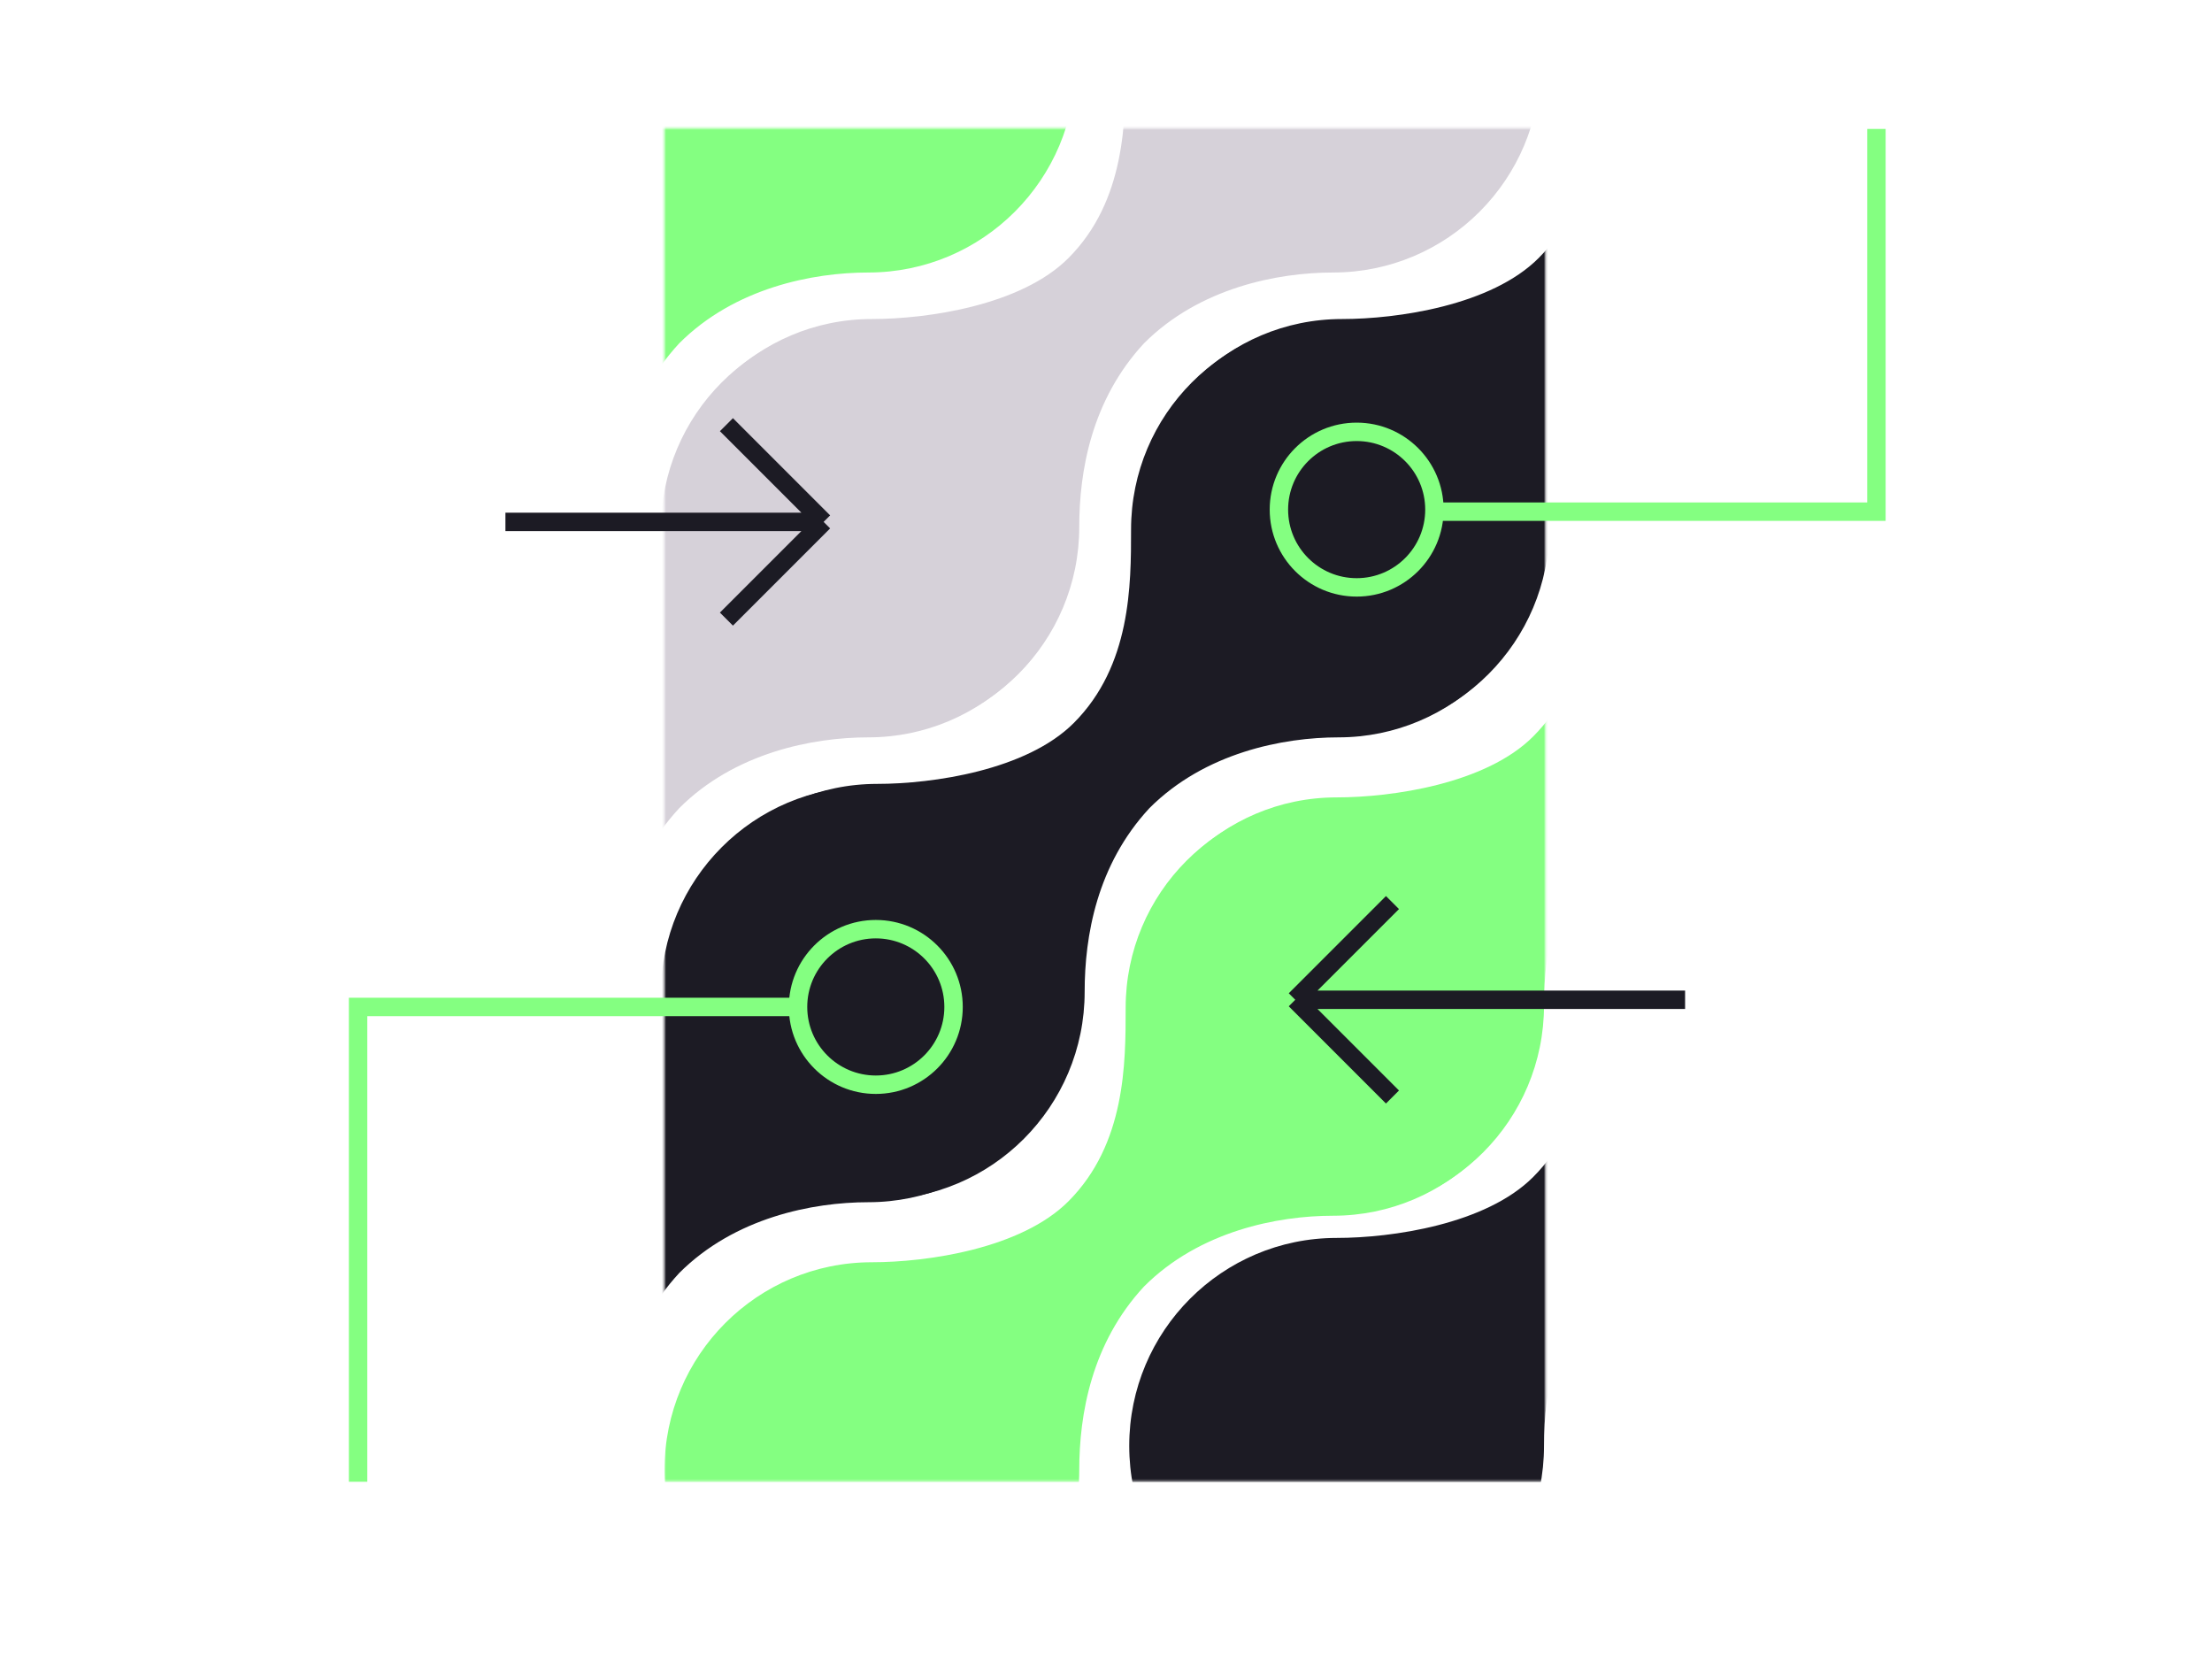 <svg width="1081" height="808" viewBox="0 0 1081 808" fill="none"
    xmlns="http://www.w3.org/2000/svg">
    <mask id="mask0_7492_4997" style="mask-type:alpha" maskUnits="userSpaceOnUse" x="324" y="62" width="432" height="662">
        <rect x="324.645" y="62.652" width="430.57" height="661.102" fill="white"/>
    </mask>
    <g mask="url(#mask0_7492_4997)">
        <path d="M779.877 31.575C779.877 58.672 779.877 98.061 751.915 126.098C728.805 149.268 682.899 155.88 655.848 155.88C599.873 155.88 554.496 201.356 554.496 257.455C554.496 313.553 599.873 359.03 655.848 359.03C711.824 359.03 757.201 313.553 757.201 257.455C757.201 230.306 763.139 195.426 788.889 167.695C815.96 140.624 854.127 133.15 881.23 133.15C937.205 133.15 982.582 87.674 982.582 31.575C982.582 -24.523 937.205 -70 881.23 -70C825.254 -70 779.877 -24.523 779.877 31.575Z" fill="#1C1B24"/>
        <path d="M550.106 31.575C550.106 58.672 550.106 98.061 522.143 126.098C499.034 149.268 453.127 155.88 426.077 155.88C370.102 155.88 324.725 201.356 324.725 257.455C324.725 313.553 370.102 359.03 426.077 359.03C482.052 359.03 527.429 313.553 527.429 257.455C527.429 230.306 533.368 195.426 559.118 167.695C586.189 140.624 624.356 133.15 651.458 133.15C707.434 133.15 752.81 87.674 752.81 31.575C752.81 -24.523 707.434 -70 651.458 -70C595.483 -70 550.106 -24.523 550.106 31.575Z" fill="#D6D1D9"/>
        <path d="M322.975 31.575C322.975 58.672 322.975 98.061 295.012 126.098C271.903 149.268 225.996 155.88 198.946 155.88C142.971 155.88 97.594 201.356 97.594 257.455C97.594 313.553 142.971 359.03 198.946 359.03C254.922 359.03 300.298 313.553 300.298 257.455C300.298 230.306 306.237 195.426 331.987 167.695C359.058 140.624 397.225 133.15 424.327 133.15C480.303 133.15 525.68 87.674 525.68 31.575C525.68 -24.523 480.303 -70 424.327 -70C368.352 -70 322.975 -24.523 322.975 31.575Z" fill="#84FF81"/>
        <path d="M777.237 480.554C777.237 507.65 777.237 547.04 749.274 575.076C726.165 598.247 680.258 604.858 653.208 604.858C597.233 604.858 551.855 650.335 551.855 706.433C551.855 762.532 597.233 808.009 653.208 808.009C709.183 808.009 754.56 762.532 754.56 706.433C754.56 679.284 760.498 644.404 786.249 616.673C813.319 589.602 851.487 582.129 878.589 582.129C934.564 582.129 979.941 536.652 979.941 480.554C979.941 424.455 934.564 378.979 878.589 378.979C822.614 378.979 777.237 424.455 777.237 480.554Z" fill="#1C1B24"/>
        <path d="M777.237 265.308C777.237 292.405 777.237 331.794 749.274 359.831C726.165 383.001 680.258 389.613 653.208 389.613C597.233 389.613 551.855 435.089 551.855 491.188C551.855 547.286 597.233 592.763 653.208 592.763C709.183 592.763 754.56 547.286 754.56 491.188C754.56 464.039 760.498 429.158 786.249 401.427C813.319 374.357 851.487 366.883 878.589 366.883C934.564 366.883 979.941 321.407 979.941 265.308C979.941 209.21 934.564 163.733 878.589 163.733C822.614 163.733 777.237 209.21 777.237 265.308Z" fill="#84FF81"/>
        <path d="M552.747 258.706C552.747 285.802 552.747 325.192 524.784 353.228C501.675 376.399 455.768 383.01 428.718 383.01C372.742 383.01 327.365 428.487 327.365 484.585C327.365 540.684 372.742 586.16 428.718 586.16C484.693 586.16 530.07 540.684 530.07 484.585C530.07 457.436 536.008 422.556 561.758 394.825C588.829 367.754 626.996 360.281 654.099 360.281C710.074 360.281 755.451 314.804 755.451 258.706C755.451 202.607 710.074 157.13 654.099 157.13C598.124 157.13 552.747 202.607 552.747 258.706Z" fill="#1C1B24"/>
        <path d="M322.975 258.706C322.975 285.802 322.975 325.192 295.012 353.228C271.903 376.399 225.996 383.01 198.946 383.01C142.971 383.01 97.594 428.487 97.594 484.585C97.594 540.684 142.971 586.16 198.946 586.16C254.922 586.16 300.298 540.684 300.298 484.585C300.298 457.436 306.237 422.556 331.987 394.825C359.058 367.754 397.225 360.281 424.327 360.281C480.303 360.281 525.68 314.804 525.68 258.706C525.68 202.607 480.303 157.13 424.327 157.13C368.352 157.13 322.975 202.607 322.975 258.706Z" fill="#D6D1D9"/>
        <path d="M550.106 492.438C550.106 519.535 550.106 558.925 522.143 586.961C499.034 610.132 453.127 616.743 426.077 616.743C370.102 616.743 324.725 662.22 324.725 718.318C324.725 774.417 370.102 819.893 426.077 819.893C482.052 819.893 527.429 774.417 527.429 718.318C527.429 691.169 533.368 656.289 559.118 628.558C586.189 601.487 624.356 594.014 651.458 594.014C707.434 594.014 752.81 548.537 752.81 492.438C752.81 436.34 707.434 390.863 651.458 390.863C595.483 390.863 550.106 436.34 550.106 492.438Z" fill="#84FF81"/>
        <path d="M322.975 485.836C322.975 512.933 322.975 552.322 295.012 580.359C271.903 603.529 225.996 610.14 198.946 610.14C142.971 610.14 97.594 655.617 97.594 711.716C97.594 767.814 142.971 813.291 198.946 813.291C254.922 813.291 300.298 767.814 300.298 711.716C300.298 684.566 306.237 649.686 331.987 621.955C359.058 594.884 397.225 587.411 424.327 587.411C480.303 587.411 525.68 541.934 525.68 485.836C525.68 429.737 480.303 384.261 424.327 384.261C368.352 384.261 322.975 429.737 322.975 485.836Z" fill="#1C1B24"/>
    </g>
    <path d="M702 250H917V63" stroke="#84FF81" stroke-width="9"/>
    <path d="M390 492H175V724" stroke="#84FF81" stroke-width="9"/>
    <path d="M247 255H402.5M402.5 255L355 207.5M402.5 255L355 302.5" stroke="#1C1B24" stroke-width="9"/>
    <path d="M823.5 488.5L633 488.5M633 488.5L680.5 536M633 488.5L680.5 441" stroke="#1C1B24" stroke-width="9"/>
    <circle cx="663" cy="249" r="38" stroke="#84FF81" stroke-width="9"/>
    <circle cx="428" cy="492" r="38" stroke="#84FF81" stroke-width="9"/>
</svg>

